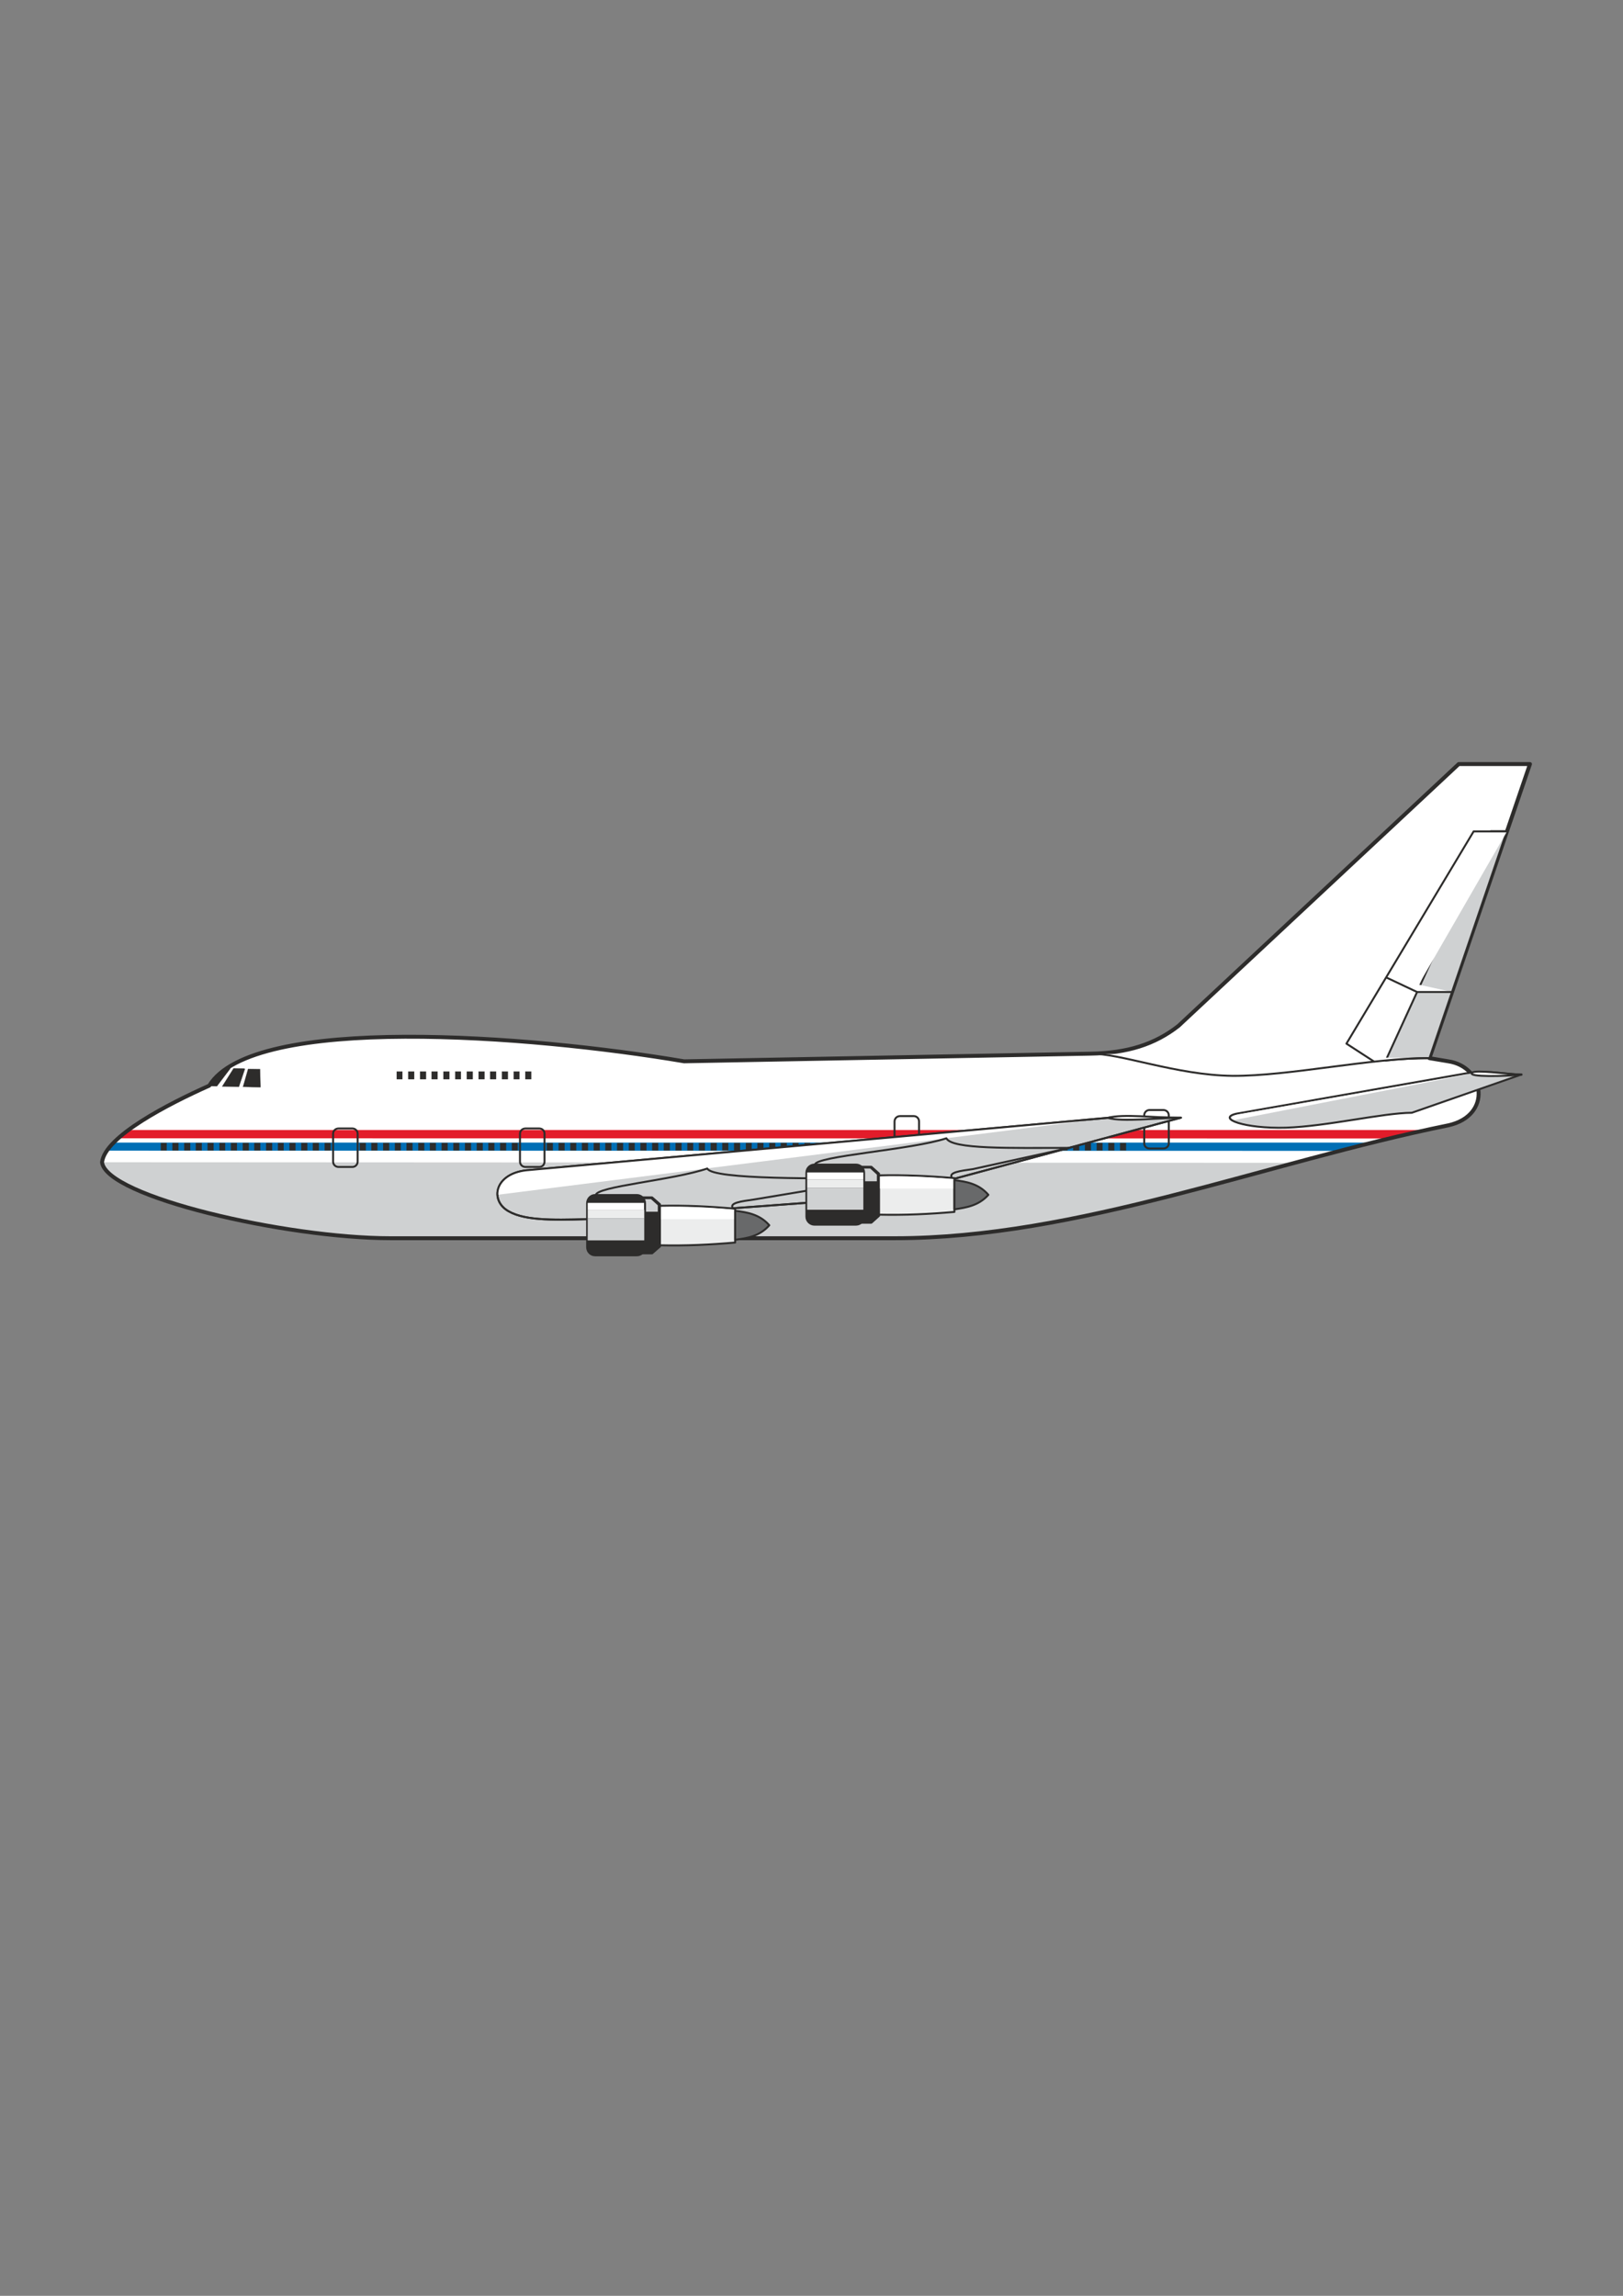 <?xml version="1.0" encoding="utf-8"?>
<!-- Created by UniConvertor 2.0rc4 (https://sk1project.net/) -->
<svg xmlns="http://www.w3.org/2000/svg" height="841.89pt" viewBox="0 0 595.276 841.89" width="595.276pt" version="1.1" xmlns:xlink="http://www.w3.org/1999/xlink" id="6a1d6751-f606-11ea-ab37-dcc15c148e23">

<rect x="0" y="0" width="595.276" height="841.89" fill="#808080" stroke="none"/>

<g>
	<path style="stroke-linejoin:round;stroke:#2d2c2b;stroke-linecap:round;stroke-miterlimit:10.433;stroke-width:0.72;fill:#cfd1d2;" d="M 143.198,454.065 L 328.238,454.065 C 395.27,454.065 463.526,426.417 531.206,412.665 547.406,409.065 544.598,391.209 531.206,389.193 L 524.294,388.041 561.158,280.185 535.022,280.185 432.278,376.161 C 423.566,383.001 413.486,386.169 400.022,386.385 L 250.91,389.193 C 194.102,379.545 92.726,371.841 76.742,398.121 62.054,404.673 38.51,416.697 37.43,426.201 38.87,438.801 104.822,454.065 143.198,454.065 L 143.198,454.065 Z" />
	<path style="fill:#ffffff;" d="M 531.206,412.665 C 547.406,409.065 544.598,391.209 531.206,389.193 L 524.294,388.041 561.158,280.185 535.022,280.185 432.278,376.161 C 423.566,383.001 413.486,386.169 400.022,386.385 L 250.91,389.193 C 194.102,379.545 92.726,371.841 76.742,398.121 62.054,404.673 38.51,416.697 37.43,426.201 L 475.118,426.417 C 493.55,421.305 512.198,416.625 531.206,412.665 L 531.206,412.665 Z" />
	<path style="fill:#006fb5;" d="M 41.75,419.001 L 503.486,419.001 491.678,422.025 39.23,421.953 C 39.878,420.945 40.814,419.937 41.75,419.001 L 41.75,419.001 Z" />
	<path style="fill:#e31c2a;" d="M 47.006,414.393 L 522.854,414.393 509.606,417.489 43.334,417.417 C 44.27,416.553 46.07,415.329 47.006,414.393 L 47.006,414.393 Z" />
	<path style="stroke-linejoin:round;stroke:#2d2c2b;stroke-linecap:round;stroke-miterlimit:10.433;stroke-width:0.072;fill:#2d2c2b;" d="M 59.03,419.145 L 61.118,419.145 61.118,421.881 59.03,421.881 59.03,419.145 Z M 63.278,419.145 L 65.438,419.145 65.438,421.881 63.278,421.881 63.278,419.145 Z M 67.598,419.145 L 69.758,419.145 69.758,421.881 67.598,421.881 67.598,419.145 Z M 71.846,419.145 L 74.006,419.145 74.006,421.881 71.846,421.881 71.846,419.145 Z M 76.166,419.145 L 78.326,419.145 78.326,421.881 76.166,421.881 76.166,419.145 Z M 80.486,419.145 L 82.574,419.145 82.574,421.881 80.486,421.881 80.486,419.145 Z M 84.734,419.145 L 86.894,419.145 86.894,421.881 84.734,421.881 84.734,419.145 Z M 89.054,419.145 L 91.214,419.145 91.214,421.881 89.054,421.881 89.054,419.145 Z M 93.302,419.145 L 95.462,419.145 95.462,421.881 93.302,421.881 93.302,419.145 Z M 97.622,419.145 L 99.782,419.145 99.782,421.881 97.622,421.881 97.622,419.145 Z M 101.942,419.145 L 104.03,419.145 104.03,421.881 101.942,421.881 101.942,419.145 Z M 106.19,419.145 L 108.35,419.145 108.35,421.881 106.19,421.881 106.19,419.145 Z M 110.51,419.145 L 112.67,419.145 112.67,421.881 110.51,421.881 110.51,419.145 Z M 114.758,419.145 L 116.918,419.145 116.918,421.881 114.758,421.881 114.758,419.145 Z M 119.078,419.145 L 121.238,419.145 121.238,421.881 119.078,421.881 119.078,419.145 Z" />
	<path style="stroke-linejoin:round;stroke:#2d2c2b;stroke-linecap:round;stroke-miterlimit:10.433;stroke-width:0.072;fill:#2d2c2b;" d="M 192.662,392.937 L 194.822,392.937 194.822,395.745 192.662,395.745 192.662,392.937 Z M 188.414,392.937 L 190.502,392.937 190.502,395.745 188.414,395.745 188.414,392.937 Z M 184.094,392.937 L 186.254,392.937 186.254,395.745 184.094,395.745 184.094,392.937 Z M 179.774,392.937 L 181.934,392.937 181.934,395.745 179.774,395.745 179.774,392.937 Z M 175.526,392.937 L 177.686,392.937 177.686,395.745 175.526,395.745 175.526,392.937 Z M 171.206,392.937 L 173.366,392.937 173.366,395.745 171.206,395.745 171.206,392.937 Z M 166.958,392.937 L 169.046,392.937 169.046,395.745 166.958,395.745 166.958,392.937 Z M 162.638,392.937 L 164.798,392.937 164.798,395.745 162.638,395.745 162.638,392.937 Z M 158.318,392.937 L 160.478,392.937 160.478,395.745 158.318,395.745 158.318,392.937 Z M 154.07,392.937 L 156.23,392.937 156.23,395.745 154.07,395.745 154.07,392.937 Z M 149.75,392.937 L 151.91,392.937 151.91,395.745 149.75,395.745 149.75,392.937 Z M 145.502,392.937 L 147.59,392.937 147.59,395.745 145.502,395.745 145.502,392.937 Z" />
	<path style="stroke-linejoin:round;stroke:#2d2c2b;stroke-linecap:round;stroke-miterlimit:10.433;stroke-width:0.072;fill:#2d2c2b;" d="M 131.966,419.145 L 134.126,419.145 134.126,421.881 131.966,421.881 131.966,419.145 Z M 136.214,419.145 L 138.374,419.145 138.374,421.881 136.214,421.881 136.214,419.145 Z M 140.534,419.145 L 142.694,419.145 142.694,421.881 140.534,421.881 140.534,419.145 Z M 144.854,419.145 L 146.942,419.145 146.942,421.881 144.854,421.881 144.854,419.145 Z M 149.102,419.145 L 151.262,419.145 151.262,421.881 149.102,421.881 149.102,419.145 Z M 153.422,419.145 L 155.582,419.145 155.582,421.881 153.422,421.881 153.422,419.145 Z M 157.67,419.145 L 159.83,419.145 159.83,421.881 157.67,421.881 157.67,419.145 Z M 161.99,419.145 L 164.15,419.145 164.15,421.881 161.99,421.881 161.99,419.145 Z M 166.31,419.145 L 168.398,419.145 168.398,421.881 166.31,421.881 166.31,419.145 Z M 170.558,419.145 L 172.718,419.145 172.718,421.881 170.558,421.881 170.558,419.145 Z M 174.878,419.145 L 177.038,419.145 177.038,421.881 174.878,421.881 174.878,419.145 Z M 179.126,419.145 L 181.286,419.145 181.286,421.881 179.126,421.881 179.126,419.145 Z M 183.446,419.145 L 185.606,419.145 185.606,421.881 183.446,421.881 183.446,419.145 Z M 187.766,419.145 L 189.854,419.145 189.854,421.881 187.766,421.881 187.766,419.145 Z" />
	<path style="stroke-linejoin:round;stroke:#2d2c2b;stroke-linecap:round;stroke-miterlimit:10.433;stroke-width:0.072;fill:#2d2c2b;" d="M 200.582,419.145 L 202.742,419.145 202.742,421.881 200.582,421.881 200.582,419.145 Z M 204.902,419.145 L 207.062,419.145 207.062,421.881 204.902,421.881 204.902,419.145 Z M 209.222,419.145 L 211.31,419.145 211.31,421.881 209.222,421.881 209.222,419.145 Z M 213.47,419.145 L 215.63,419.145 215.63,421.881 213.47,421.881 213.47,419.145 Z M 217.79,419.145 L 219.95,419.145 219.95,421.881 217.79,421.881 217.79,419.145 Z M 222.038,419.145 L 224.198,419.145 224.198,421.881 222.038,421.881 222.038,419.145 Z M 226.358,419.145 L 228.518,419.145 228.518,421.881 226.358,421.881 226.358,419.145 Z M 230.678,419.145 L 232.766,419.145 232.766,421.881 230.678,421.881 230.678,419.145 Z M 234.926,419.145 L 237.086,419.145 237.086,421.881 234.926,421.881 234.926,419.145 Z M 239.246,419.145 L 241.406,419.145 241.406,421.881 239.246,421.881 239.246,419.145 Z M 243.494,419.145 L 245.654,419.145 245.654,421.881 243.494,421.881 243.494,419.145 Z M 247.814,419.145 L 249.974,419.145 249.974,421.881 247.814,421.881 247.814,419.145 Z M 252.134,419.145 L 254.222,419.145 254.222,421.881 252.134,421.881 252.134,419.145 Z M 256.382,419.145 L 258.542,419.145 258.542,421.881 256.382,421.881 256.382,419.145 Z M 260.702,419.145 L 262.862,419.145 262.862,421.881 260.702,421.881 260.702,419.145 Z M 264.95,419.145 L 267.11,419.145 267.11,421.881 264.95,421.881 264.95,419.145 Z M 269.27,419.145 L 271.43,419.145 271.43,421.881 269.27,421.881 269.27,419.145 Z M 273.59,419.145 L 275.678,419.145 275.678,421.881 273.59,421.881 273.59,419.145 Z M 277.838,419.145 L 279.998,419.145 279.998,421.881 277.838,421.881 277.838,419.145 Z M 282.158,419.145 L 284.318,419.145 284.318,421.881 282.158,421.881 282.158,419.145 Z M 286.406,419.145 L 288.566,419.145 288.566,421.881 286.406,421.881 286.406,419.145 Z M 290.726,419.145 L 292.886,419.145 292.886,421.881 290.726,421.881 290.726,419.145 Z M 295.046,419.145 L 297.134,419.145 297.134,421.881 295.046,421.881 295.046,419.145 Z M 299.222,419.145 L 301.382,419.145 301.382,421.881 299.222,421.881 299.222,419.145 Z M 303.542,419.145 L 305.702,419.145 305.702,421.881 303.542,421.881 303.542,419.145 Z M 307.79,419.145 L 309.95,419.145 309.95,421.881 307.79,421.881 307.79,419.145 Z M 312.11,419.145 L 314.27,419.145 314.27,421.881 312.11,421.881 312.11,419.145 Z M 316.43,419.145 L 318.518,419.145 318.518,421.881 316.43,421.881 316.43,419.145 Z M 320.678,419.145 L 322.838,419.145 322.838,421.881 320.678,421.881 320.678,419.145 Z M 324.998,419.145 L 327.158,419.145 327.158,421.881 324.998,421.881 324.998,419.145 Z" />
	<path style="stroke-linejoin:round;stroke:#2d2c2b;stroke-linecap:round;stroke-miterlimit:10.433;stroke-width:0.072;fill:#2d2c2b;" d="M 337.886,419.145 L 339.974,419.145 339.974,421.881 337.886,421.881 337.886,419.145 Z M 342.134,419.145 L 344.294,419.145 344.294,421.881 342.134,421.881 342.134,419.145 Z M 346.454,419.145 L 348.614,419.145 348.614,421.881 346.454,421.881 346.454,419.145 Z M 350.702,419.145 L 352.862,419.145 352.862,421.881 350.702,421.881 350.702,419.145 Z M 355.022,419.145 L 357.182,419.145 357.182,421.881 355.022,421.881 355.022,419.145 Z M 359.342,419.145 L 361.43,419.145 361.43,421.881 359.342,421.881 359.342,419.145 Z M 363.59,419.145 L 365.75,419.145 365.75,421.881 363.59,421.881 363.59,419.145 Z M 367.91,419.145 L 370.07,419.145 370.07,421.881 367.91,421.881 367.91,419.145 Z M 372.158,419.145 L 374.318,419.145 374.318,421.881 372.158,421.881 372.158,419.145 Z M 376.478,419.145 L 378.638,419.145 378.638,421.881 376.478,421.881 376.478,419.145 Z M 380.798,419.145 L 382.886,419.145 382.886,421.881 380.798,421.881 380.798,419.145 Z M 385.046,419.145 L 387.206,419.145 387.206,421.881 385.046,421.881 385.046,419.145 Z M 389.366,419.145 L 391.526,419.145 391.526,421.881 389.366,421.881 389.366,419.145 Z M 393.614,419.145 L 395.774,419.145 395.774,421.881 393.614,421.881 393.614,419.145 Z M 397.934,419.145 L 400.094,419.145 400.094,421.881 397.934,421.881 397.934,419.145 Z M 402.254,419.145 L 404.342,419.145 404.342,421.881 402.254,421.881 402.254,419.145 Z M 406.502,419.145 L 408.662,419.145 408.662,421.881 406.502,421.881 406.502,419.145 Z M 410.822,419.145 L 412.982,419.145 412.982,421.881 410.822,421.881 410.822,419.145 Z" />
	<path style="stroke-linejoin:round;stroke:#2d2c2b;stroke-linecap:round;stroke-miterlimit:10.433;stroke-width:0.72;fill:none;" d="M 124.19,413.817 L 129.23,413.817 C 130.31,413.817 131.174,414.681 131.174,415.761 L 131.174,425.985 C 131.174,427.065 130.31,427.929 129.23,427.929 L 124.19,427.929 C 123.038,427.929 122.174,427.065 122.174,425.985 L 122.174,415.761 C 122.174,414.681 123.038,413.817 124.19,413.817 L 124.19,413.817 Z M 192.734,413.817 L 197.774,413.817 C 198.926,413.817 199.718,414.681 199.718,415.761 L 199.718,425.985 C 199.718,427.065 198.926,427.929 197.774,427.929 L 192.734,427.929 C 191.582,427.929 190.718,427.065 190.718,425.985 L 190.718,415.761 C 190.718,414.681 191.582,413.817 192.734,413.817 L 192.734,413.817 Z M 330.11,409.281 L 335.15,409.281 C 336.23,409.281 337.094,410.145 337.094,411.297 L 337.094,421.449 C 337.094,422.601 336.23,423.465 335.15,423.465 L 330.11,423.465 C 328.958,423.465 328.094,422.601 328.094,421.449 L 328.094,411.297 C 328.094,410.145 328.958,409.281 330.11,409.281 L 330.11,409.281 Z M 421.622,407.049 L 426.662,407.049 C 427.814,407.049 428.678,407.913 428.678,408.993 L 428.678,419.289 C 428.678,420.369 427.814,421.161 426.662,421.161 L 421.622,421.161 C 420.542,421.161 419.678,420.369 419.678,419.289 L 419.678,408.993 C 419.678,407.913 420.542,407.049 421.622,407.049 L 421.622,407.049 Z" />
	<path style="stroke-linejoin:round;stroke:#2d2c2b;stroke-linecap:round;stroke-miterlimit:10.433;stroke-width:0.072;fill:#2d2c2b;" d="M 90.998,392.001 L 89.126,398.553 95.534,398.697 95.39,392.073 90.998,392.001 Z M 89.846,391.929 L 87.614,398.553 81.494,398.409 85.67,391.785 89.558,391.857 M 84.518,391.785 L 79.55,398.337 76.382,398.265 C 78.614,395.241 80.63,393.657 83.222,391.713 L 84.518,391.785 Z" />
	<path style="stroke-linejoin:round;stroke:#2d2c2b;stroke-linecap:round;stroke-miterlimit:10.433;stroke-width:1.44;fill:none;" d="M 143.198,454.065 L 328.238,454.065 C 395.27,454.065 463.526,426.417 531.206,412.665 547.406,409.065 544.598,391.209 531.206,389.193 L 524.294,388.041 561.158,280.185 535.022,280.185 432.278,376.161 C 423.566,383.001 413.486,386.169 400.022,386.385 L 250.91,389.193 C 194.102,379.545 92.726,371.841 76.742,398.121 62.054,404.673 38.51,416.697 37.43,426.201 38.87,438.801 104.822,454.065 143.198,454.065 L 143.198,454.065 Z" />
	<path style="stroke-linejoin:round;stroke:#2d2c2b;stroke-linecap:round;stroke-miterlimit:10.433;stroke-width:0.72;fill:#cfd1d2;" d="M 546.758,304.809 L 508.238,388.905 C 513.206,388.329 518.966,388.041 524.294,388.041 L 552.662,304.809 546.758,304.809 Z" />
	<path style="stroke-linejoin:round;stroke:#2d2c2b;stroke-linecap:round;stroke-miterlimit:10.433;stroke-width:0.72;fill:#ffffff;" d="M 400.094,386.457 C 410.606,386.097 431.414,394.305 452.078,394.521 472.742,394.665 503.558,387.825 524.222,388.041 M 552.734,304.881 L 540.494,304.881 493.838,382.713 504.062,389.337 M 508.454,358.449 L 519.758,363.777 532.646,363.777" />
	<path style="stroke-linejoin:round;stroke:#2d2c2b;stroke-linecap:round;stroke-miterlimit:10.433;stroke-width:0.72;fill:#cfd1d2;" d="M 453.374,408.417 L 535.382,394.017 C 545.678,391.929 550.502,394.017 558.062,394.017 L 517.814,408.057 C 507.014,408.129 486.854,413.025 471.662,413.529 456.47,413.961 446.174,410.145 453.374,408.417 L 453.374,408.417 Z" />
	<path style="fill:#ffffff;" d="M 452.726,410.721 L 540.35,393.585 454.166,408.633 C 451.574,409.281 450.782,409.857 452.726,410.721 L 452.726,410.721 Z" />
	<path style="stroke-linejoin:round;stroke:#2d2c2b;stroke-linecap:round;stroke-miterlimit:10.433;stroke-width:0.72;fill:#ffffff;" d="M 558.062,394.089 C 552.302,394.665 538.118,395.097 539.918,393.369 541.286,392.217 551.942,393.801 558.062,394.089 L 558.062,394.089 Z" />
	<g>
		<path style="stroke-linejoin:round;stroke:#2d2c2b;stroke-linecap:round;stroke-miterlimit:10.433;stroke-width:0.72;fill:#cfd1d2;" d="M 325.502,438.873 L 215.126,447.081 C 202.382,447.441 191.15,447.657 185.462,443.481 179.846,439.305 181.862,430.449 193.022,429.153 L 406.934,409.857 433.142,409.857 325.502,438.873 Z" />
		<path style="fill:#ffffff;" d="M 182.366,438.153 L 405.782,410.001 193.886,429.081 C 187.91,429.585 182.726,431.961 182.366,438.153 L 182.366,438.153 Z" />
		<path style="stroke-linejoin:round;stroke:#2d2c2b;stroke-linecap:round;stroke-miterlimit:10.433;stroke-width:0.72;fill:none;" d="M 325.502,438.873 L 215.126,447.081 C 202.382,447.441 191.15,447.657 185.462,443.481 179.846,439.305 181.862,430.449 193.022,429.153 L 406.934,409.857 433.142,409.857 325.502,438.873 Z" />
		<path style="stroke-linejoin:round;stroke:#2d2c2b;stroke-linecap:round;stroke-miterlimit:10.433;stroke-width:0.72;fill:#cfd1d2;" d="M 218.51,438.297 C 218.51,435.057 246.734,432.825 259.406,428.505 261.494,432.681 301.67,432.105 323.126,432.105 L 276.47,439.881 C 271.862,440.529 267.182,441.105 268.91,443.193 L 238.814,443.193 218.51,438.297 Z" />
		<path style="stroke-linejoin:round;stroke:#2d2c2b;stroke-linecap:round;stroke-miterlimit:10.433;stroke-width:0.72;fill:#cfd1d2;" d="M 298.862,427.137 C 298.862,423.897 334.43,421.665 347.102,417.417 349.19,421.521 370.718,420.945 392.174,420.945 L 356.822,428.721 C 352.214,429.369 347.534,429.945 349.262,432.033 L 319.166,432.033 298.862,427.137 Z" />
		<path style="stroke-linejoin:round;stroke:#2d2c2b;stroke-linecap:round;stroke-miterlimit:10.433;stroke-width:0.72;fill:#2d2c2b;" d="M 315.206,448.377 L 319.598,448.377 322.406,445.857 322.406,430.377 319.598,427.857 315.206,427.857 315.206,448.377 Z M 234.854,459.609 L 239.174,459.609 242.054,457.089 242.054,441.609 239.174,439.089 234.854,439.089 234.854,459.609 Z" />
		<path style="stroke-linejoin:round;stroke:#2d2c2b;stroke-linecap:round;stroke-miterlimit:10.433;stroke-width:0.72;fill:#cfd1d2;" d="M 315.638,428.145 L 315.638,433.545 321.974,433.545 321.974,430.593 319.31,428.145 315.638,428.145 Z M 235.286,439.377 L 235.286,444.705 241.622,444.705 241.622,441.825 238.886,439.377 235.286,439.377 Z" />
		<path style="stroke-linejoin:round;stroke:#2d2c2b;stroke-linecap:round;stroke-miterlimit:10.433;stroke-width:0.72;fill:#2d2c2b;" d="M 298.718,427.065 L 313.91,427.065 C 315.566,427.065 316.934,428.361 316.934,430.017 L 316.934,446.145 C 316.934,447.801 315.566,449.097 313.91,449.097 L 298.718,449.097 C 297.134,449.097 295.766,447.801 295.766,446.145 L 295.766,430.017 C 295.766,428.361 297.134,427.065 298.718,427.065 L 298.718,427.065 Z M 218.294,438.225 L 233.558,438.225 C 235.214,438.225 236.582,439.593 236.582,441.249 L 236.582,457.305 C 236.582,459.033 235.214,460.329 233.558,460.329 L 218.294,460.329 C 216.638,460.329 215.342,459.033 215.342,457.305 L 215.342,441.249 C 215.342,439.593 216.638,438.225 218.294,438.225 L 218.294,438.225 Z" />
		<path style="fill:#cfd1d2;" d="M 296.054,443.625 L 296.054,435.561 316.646,435.561 316.646,443.625 296.054,443.625 Z M 215.558,454.857 L 215.558,446.793 236.294,446.793 236.294,454.857 215.558,454.857 Z" />
		<path style="fill:#eceded;" d="M 296.054,435.561 L 296.054,432.465 316.646,432.465 316.646,435.561 296.054,435.561 Z M 215.558,446.793 L 215.558,443.625 236.294,443.625 236.294,446.793 215.558,446.793 Z" />
		<path style="fill:#ffffff;" d="M 296.054,432.465 L 296.054,429.945 316.646,429.945 316.646,432.465 296.054,432.465 Z M 215.558,443.625 L 215.558,441.105 236.222,441.105 236.222,443.625 215.558,443.625 Z" />
		<path style="stroke-linejoin:round;stroke:#2d2c2b;stroke-linecap:round;stroke-miterlimit:10.433;stroke-width:0.72;fill:#eceded;" d="M 322.406,445.425 C 331.838,445.641 340.982,445.209 350.054,444.417 L 350.054,432.033 C 340.982,431.241 331.838,430.809 322.406,431.025 L 322.406,445.425 Z M 242.054,456.657 C 251.486,456.873 260.558,456.441 269.63,455.649 L 269.63,443.265 C 260.558,442.401 251.486,441.969 242.054,442.185 L 242.054,456.657 Z" />
		<path style="fill:#ffffff;" d="M 322.766,435.849 L 349.622,435.849 349.622,432.393 C 340.766,431.673 331.838,431.169 322.766,431.457 L 322.766,435.849 Z M 242.414,447.081 L 269.198,447.081 269.198,443.625 C 260.342,442.833 251.486,442.401 242.414,442.617 L 242.414,447.081 Z" />
		<path style="stroke-linejoin:round;stroke:#2d2c2b;stroke-linecap:round;stroke-miterlimit:10.433;stroke-width:0.72;fill:#68696a;" d="M 350.054,443.481 C 354.302,442.833 358.91,442.185 362.51,438.153 358.91,433.977 354.302,433.329 350.054,432.753 L 350.054,443.481 Z M 269.63,454.641 C 273.95,454.065 278.558,453.417 282.158,449.313 278.558,445.209 273.95,444.561 269.63,443.985 L 269.63,454.641 Z" />
		<path style="stroke-linejoin:round;stroke:#2d2c2b;stroke-linecap:round;stroke-miterlimit:10.433;stroke-width:0.72;fill:#ffffff;" d="M 432.926,409.929 C 423.998,409.929 411.902,408.345 406.286,409.929 411.83,411.513 423.998,409.929 432.926,409.929 L 432.926,409.929 Z" />
	</g>
</g>
</svg>